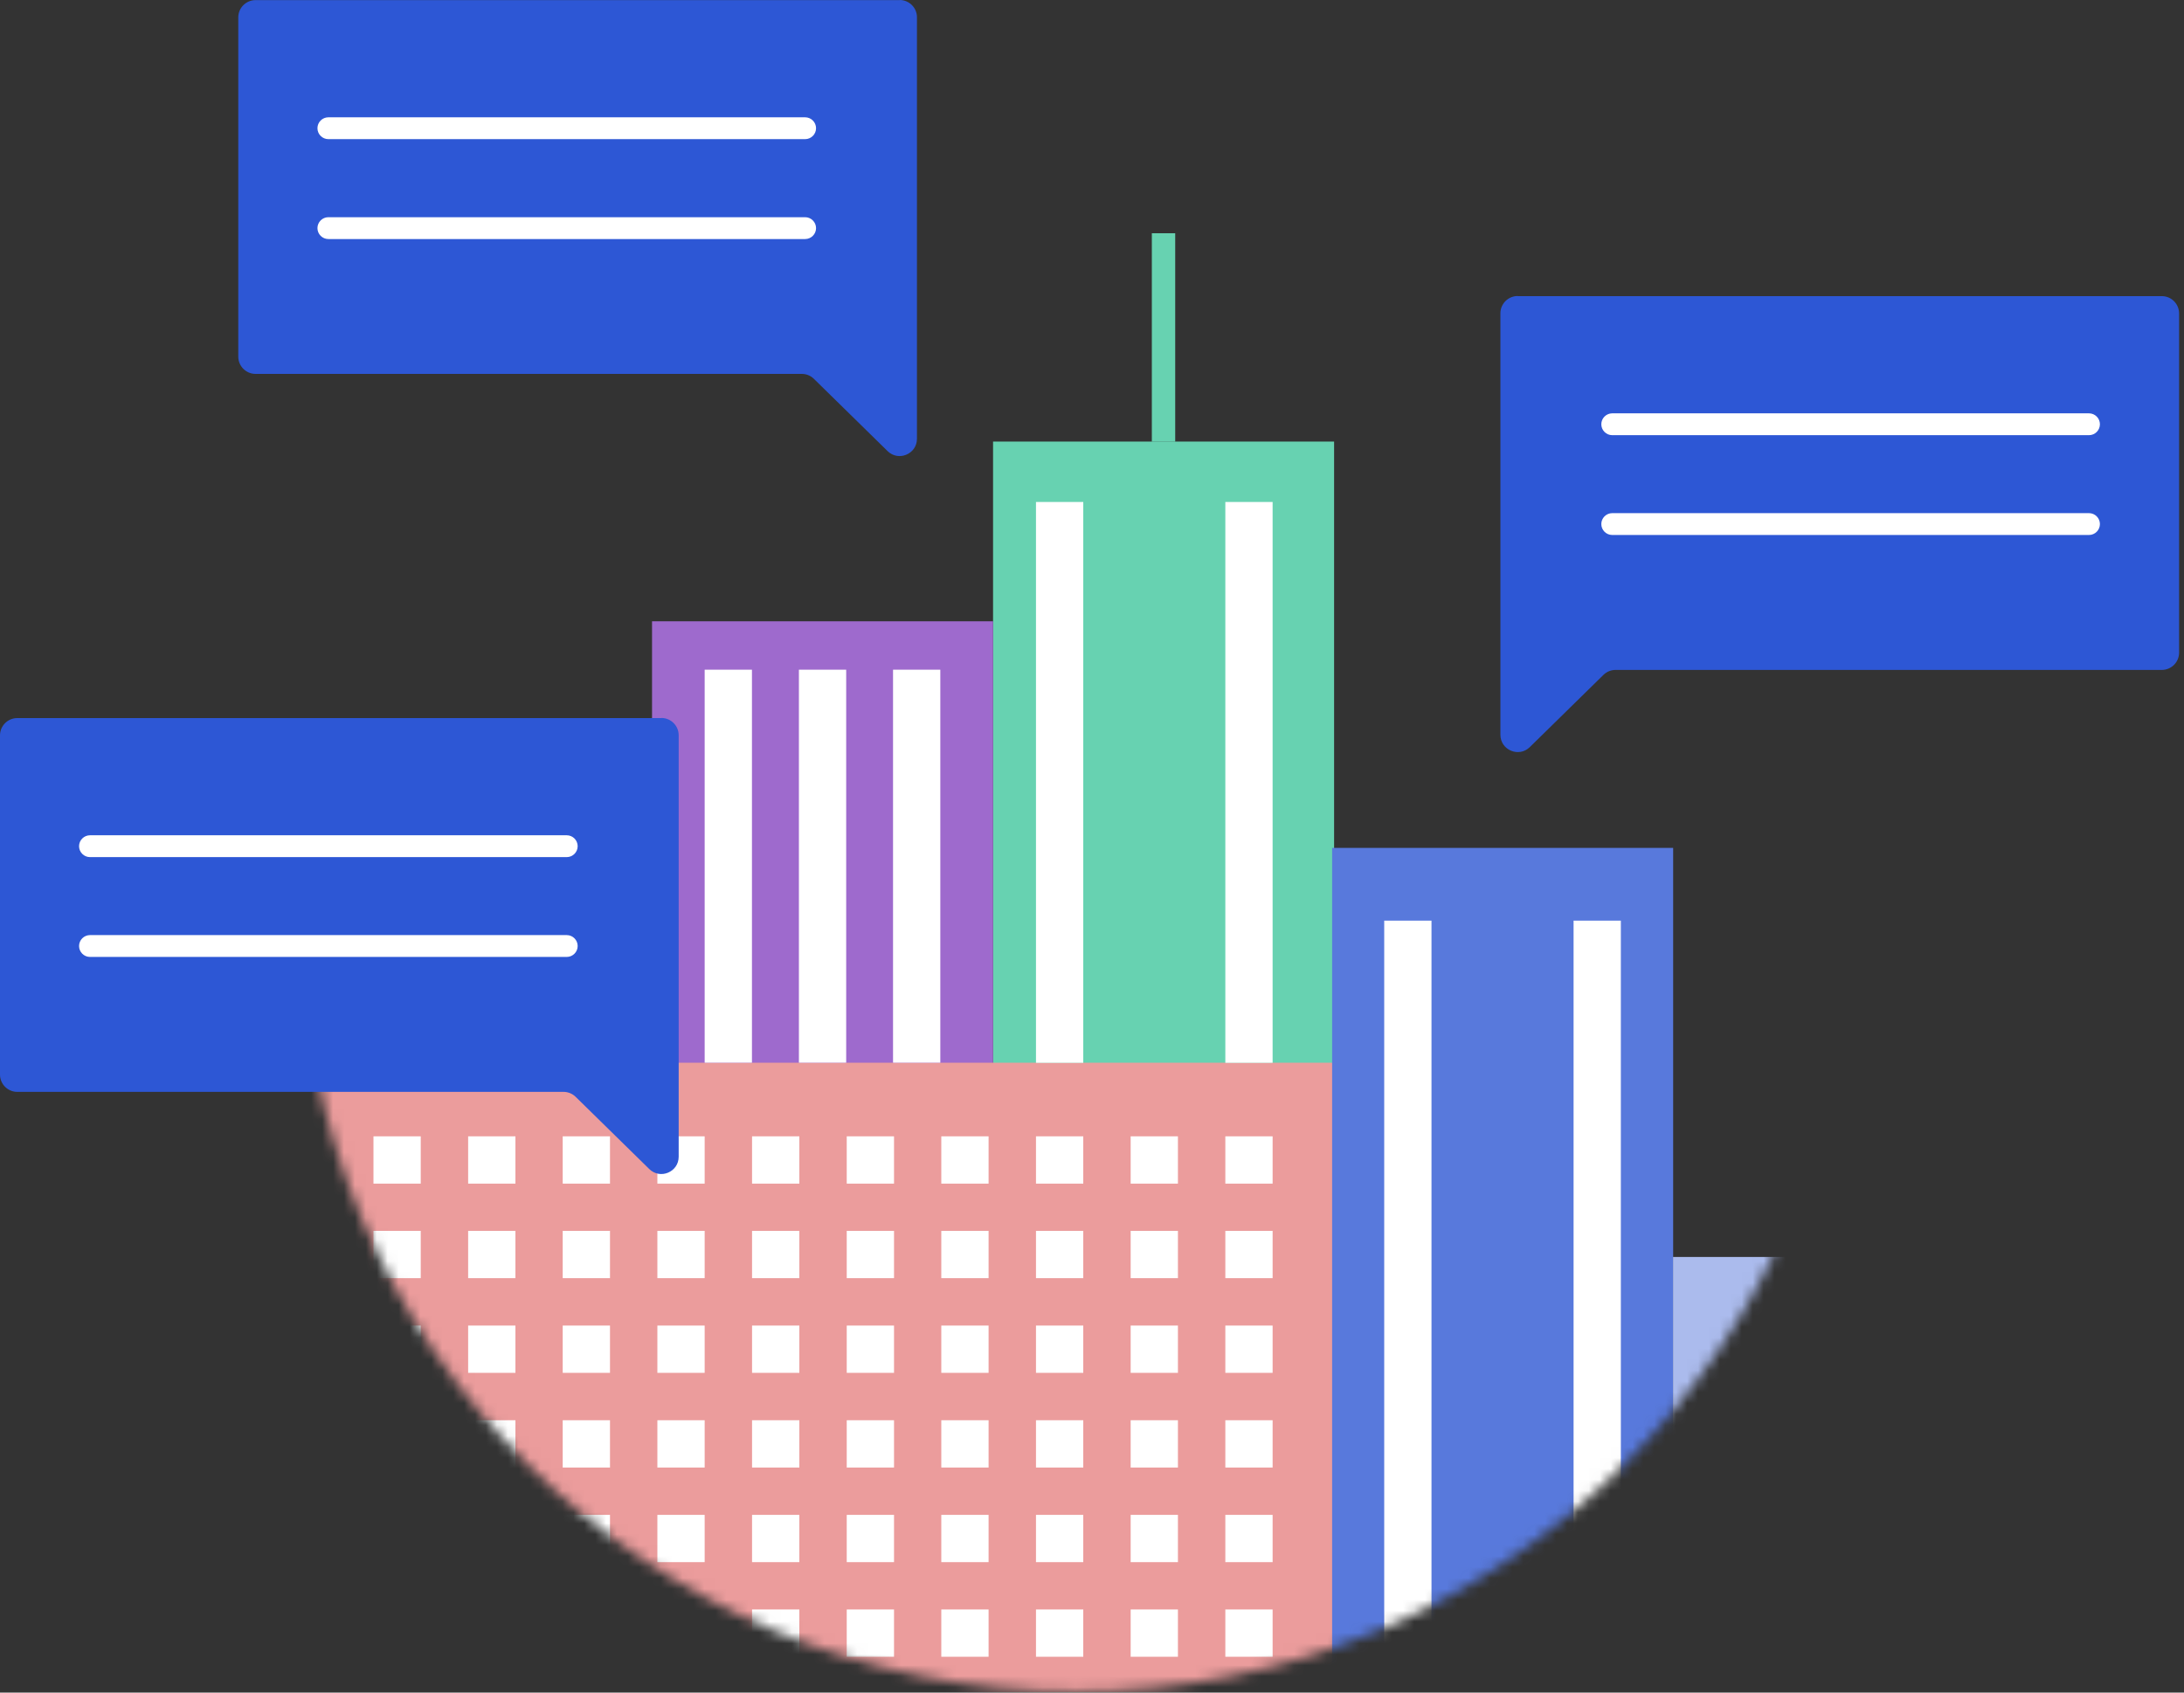 <svg width="200" height="155" viewBox="0 0 200 155" fill="none" xmlns="http://www.w3.org/2000/svg">
<rect x="0" y="0" width="200" height="155" fill="#333333" stroke="none"/>
<path d="M138.98 27.109C138.11 27.109 137.4 27.819 137.4 28.689V67.289C137.4 68.689 139.09 69.399 140.09 68.419L146.84 61.799C147.14 61.509 147.53 61.349 147.95 61.349H197.97C198.84 61.349 199.55 60.639 199.55 59.769V28.699C199.55 27.829 198.84 27.119 197.97 27.119H138.98V27.109Z" fill="#2D57D5"/>
<path d="M191.3 39.852H147.64C147.09 39.852 146.64 39.402 146.64 38.852C146.64 38.302 147.09 37.852 147.64 37.852H191.3C191.85 37.852 192.3 38.302 192.3 38.852C192.3 39.402 191.85 39.852 191.3 39.852Z" fill="white"/>
<path d="M191.3 48.992H147.64C147.09 48.992 146.64 48.542 146.64 47.992C146.64 47.442 147.09 46.992 147.64 46.992H191.3C191.85 46.992 192.3 47.442 192.3 47.992C192.3 48.542 191.85 48.992 191.3 48.992Z" fill="white"/>
<path d="M82.39 0C83.26 0 83.97 0.71 83.97 1.58V40.18C83.97 41.58 82.28 42.29 81.28 41.31L74.53 34.69C74.23 34.4 73.84 34.24 73.42 34.24H23.4C22.53 34.24 21.82 33.53 21.82 32.66V1.59C21.82 0.72 22.53 0.01 23.4 0.01H82.39V0Z" fill="#2D57D5"/>
<path d="M73.73 12.742H30.07C29.52 12.742 29.07 12.292 29.07 11.742C29.07 11.192 29.52 10.742 30.07 10.742H73.73C74.28 10.742 74.73 11.192 74.73 11.742C74.73 12.292 74.28 12.742 73.73 12.742Z" fill="white"/>
<path d="M73.73 21.891H30.07C29.52 21.891 29.07 21.441 29.07 20.891C29.07 20.341 29.52 19.891 30.07 19.891H73.73C74.28 19.891 74.73 20.341 74.73 20.891C74.73 21.441 74.28 21.891 73.73 21.891Z" fill="white"/>
<mask id="mask0_677_3373" style="mask-type:luminance" maskUnits="userSpaceOnUse" x="27" y="12" width="143" height="143">
<path d="M98.54 154.922C137.752 154.922 169.54 123.134 169.54 83.922C169.54 44.71 137.752 12.922 98.54 12.922C59.328 12.922 27.54 44.71 27.54 83.922C27.54 123.134 59.328 154.922 98.54 154.922Z" fill="white"/>
</mask>
<g mask="url(#mask0_677_3373)">
<path d="M59.72 97.32H28.49V182.75H59.72V97.32Z" fill="#5879DC"/>
<path d="M122.17 40.438H90.94V182.747H122.17V40.438Z" fill="#67D2B1"/>
<path d="M90.941 56.898H59.71V182.758H90.941V56.898Z" fill="#9E6ACD"/>
<path d="M122.21 97.32H28.49V182.35H122.21V97.32Z" fill="#EB9C9C"/>
<path d="M153.22 77.648H121.99V182.758H153.22V77.648Z" fill="#5879DC"/>
<path d="M168.82 115.109H153.21V182.759H168.82V115.109Z" fill="#ABBBED"/>
<path d="M107.62 21.359H105.48V40.449H107.62V21.359Z" fill="#67D2B1"/>
<path d="M99.2 45.969H94.87V97.329H99.2V45.969Z" fill="white"/>
<path d="M68.86 61.328H64.53V97.318H68.86V61.328Z" fill="white"/>
<path d="M77.49 61.328H73.16V97.318H77.49V61.328Z" fill="white"/>
<path d="M86.11 61.328H81.78V97.318H86.11V61.328Z" fill="white"/>
<path d="M116.54 45.969H112.21V97.329H116.54V45.969Z" fill="white"/>
<path d="M131.09 84.312H126.76V169.062H131.09V84.312Z" fill="white"/>
<path d="M148.43 84.312H144.1V169.062H148.43V84.312Z" fill="white"/>
<path d="M38.53 104.062H34.2V108.393H38.53V104.062Z" fill="white"/>
<path d="M47.2 104.062H42.87V108.393H47.2V104.062Z" fill="white"/>
<path d="M55.86 104.062H51.53V108.393H55.86V104.062Z" fill="white"/>
<path d="M64.53 104.062H60.2V108.393H64.53V104.062Z" fill="white"/>
<path d="M73.2 104.062H68.87V108.393H73.2V104.062Z" fill="white"/>
<path d="M81.87 104.062H77.54V108.393H81.87V104.062Z" fill="white"/>
<path d="M90.53 104.062H86.2V108.393H90.53V104.062Z" fill="white"/>
<path d="M99.2 104.062H94.87V108.393H99.2V104.062Z" fill="white"/>
<path d="M107.87 104.062H103.54V108.393H107.87V104.062Z" fill="white"/>
<path d="M116.54 104.062H112.21V108.393H116.54V104.062Z" fill="white"/>
<path d="M38.53 112.719H34.2V117.049H38.53V112.719Z" fill="white"/>
<path d="M47.2 112.719H42.87V117.049H47.2V112.719Z" fill="white"/>
<path d="M55.86 112.719H51.53V117.049H55.86V112.719Z" fill="white"/>
<path d="M64.53 112.719H60.2V117.049H64.53V112.719Z" fill="white"/>
<path d="M73.2 112.719H68.87V117.049H73.2V112.719Z" fill="white"/>
<path d="M81.87 112.719H77.54V117.049H81.87V112.719Z" fill="white"/>
<path d="M90.53 112.719H86.2V117.049H90.53V112.719Z" fill="white"/>
<path d="M99.2 112.719H94.87V117.049H99.2V112.719Z" fill="white"/>
<path d="M107.87 112.719H103.54V117.049H107.87V112.719Z" fill="white"/>
<path d="M116.54 112.719H112.21V117.049H116.54V112.719Z" fill="white"/>
<path d="M38.53 121.391H34.2V125.721H38.53V121.391Z" fill="white"/>
<path d="M47.2 121.391H42.87V125.721H47.2V121.391Z" fill="white"/>
<path d="M55.86 121.391H51.53V125.721H55.86V121.391Z" fill="white"/>
<path d="M64.53 121.391H60.2V125.721H64.53V121.391Z" fill="white"/>
<path d="M73.2 121.391H68.87V125.721H73.2V121.391Z" fill="white"/>
<path d="M81.87 121.391H77.54V125.721H81.87V121.391Z" fill="white"/>
<path d="M90.53 121.391H86.2V125.721H90.53V121.391Z" fill="white"/>
<path d="M99.2 121.391H94.87V125.721H99.2V121.391Z" fill="white"/>
<path d="M107.87 121.391H103.54V125.721H107.87V121.391Z" fill="white"/>
<path d="M116.54 121.391H112.21V125.721H116.54V121.391Z" fill="white"/>
<path d="M38.53 130.062H34.2V134.393H38.53V130.062Z" fill="white"/>
<path d="M47.2 130.062H42.87V134.393H47.2V130.062Z" fill="white"/>
<path d="M55.86 130.062H51.53V134.393H55.86V130.062Z" fill="white"/>
<path d="M64.53 130.062H60.2V134.393H64.53V130.062Z" fill="white"/>
<path d="M73.2 130.062H68.87V134.393H73.2V130.062Z" fill="white"/>
<path d="M81.87 130.062H77.54V134.393H81.87V130.062Z" fill="white"/>
<path d="M90.53 130.062H86.2V134.393H90.53V130.062Z" fill="white"/>
<path d="M99.2 130.062H94.87V134.393H99.2V130.062Z" fill="white"/>
<path d="M107.87 130.062H103.54V134.393H107.87V130.062Z" fill="white"/>
<path d="M116.54 130.062H112.21V134.393H116.54V130.062Z" fill="white"/>
<path d="M38.53 138.727H34.2V143.057H38.53V138.727Z" fill="white"/>
<path d="M47.2 138.727H42.87V143.057H47.2V138.727Z" fill="white"/>
<path d="M55.86 138.727H51.53V143.057H55.86V138.727Z" fill="white"/>
<path d="M64.53 138.727H60.2V143.057H64.53V138.727Z" fill="white"/>
<path d="M73.2 138.727H68.87V143.057H73.2V138.727Z" fill="white"/>
<path d="M81.87 138.727H77.54V143.057H81.87V138.727Z" fill="white"/>
<path d="M90.53 138.727H86.2V143.057H90.53V138.727Z" fill="white"/>
<path d="M99.2 138.727H94.87V143.057H99.2V138.727Z" fill="white"/>
<path d="M107.87 138.727H103.54V143.057H107.87V138.727Z" fill="white"/>
<path d="M116.54 138.727H112.21V143.057H116.54V138.727Z" fill="white"/>
<path d="M38.53 147.391H34.2V151.721H38.53V147.391Z" fill="white"/>
<path d="M47.2 147.391H42.87V151.721H47.2V147.391Z" fill="white"/>
<path d="M55.86 147.391H51.53V151.721H55.86V147.391Z" fill="white"/>
<path d="M64.53 147.391H60.2V151.721H64.53V147.391Z" fill="white"/>
<path d="M73.2 147.391H68.87V151.721H73.2V147.391Z" fill="white"/>
<path d="M81.87 147.391H77.54V151.721H81.87V147.391Z" fill="white"/>
<path d="M90.53 147.391H86.2V151.721H90.53V147.391Z" fill="white"/>
<path d="M99.2 147.391H94.87V151.721H99.2V147.391Z" fill="white"/>
<path d="M107.87 147.391H103.54V151.721H107.87V147.391Z" fill="white"/>
<path d="M116.54 147.391H112.21V151.721H116.54V147.391Z" fill="white"/>
</g>
<path d="M60.57 65.75C61.44 65.75 62.15 66.46 62.15 67.33V105.93C62.15 107.33 60.46 108.04 59.46 107.06L52.71 100.44C52.41 100.15 52.02 99.99 51.6 99.99H1.58C0.71 99.99 0 99.28 0 98.41V67.34C0 66.47 0.71 65.76 1.58 65.76H60.57V65.75Z" fill="#2D57D5"/>
<path d="M51.9 78.492H8.24C7.69 78.492 7.24 78.042 7.24 77.492C7.24 76.942 7.69 76.492 8.24 76.492H51.9C52.45 76.492 52.9 76.942 52.9 77.492C52.9 78.042 52.45 78.492 51.9 78.492Z" fill="white"/>
<path d="M51.9 87.633H8.24C7.69 87.633 7.24 87.183 7.24 86.633C7.24 86.083 7.69 85.633 8.24 85.633H51.9C52.45 85.633 52.9 86.083 52.9 86.633C52.9 87.183 52.45 87.633 51.9 87.633Z" fill="white"/>
</svg>
